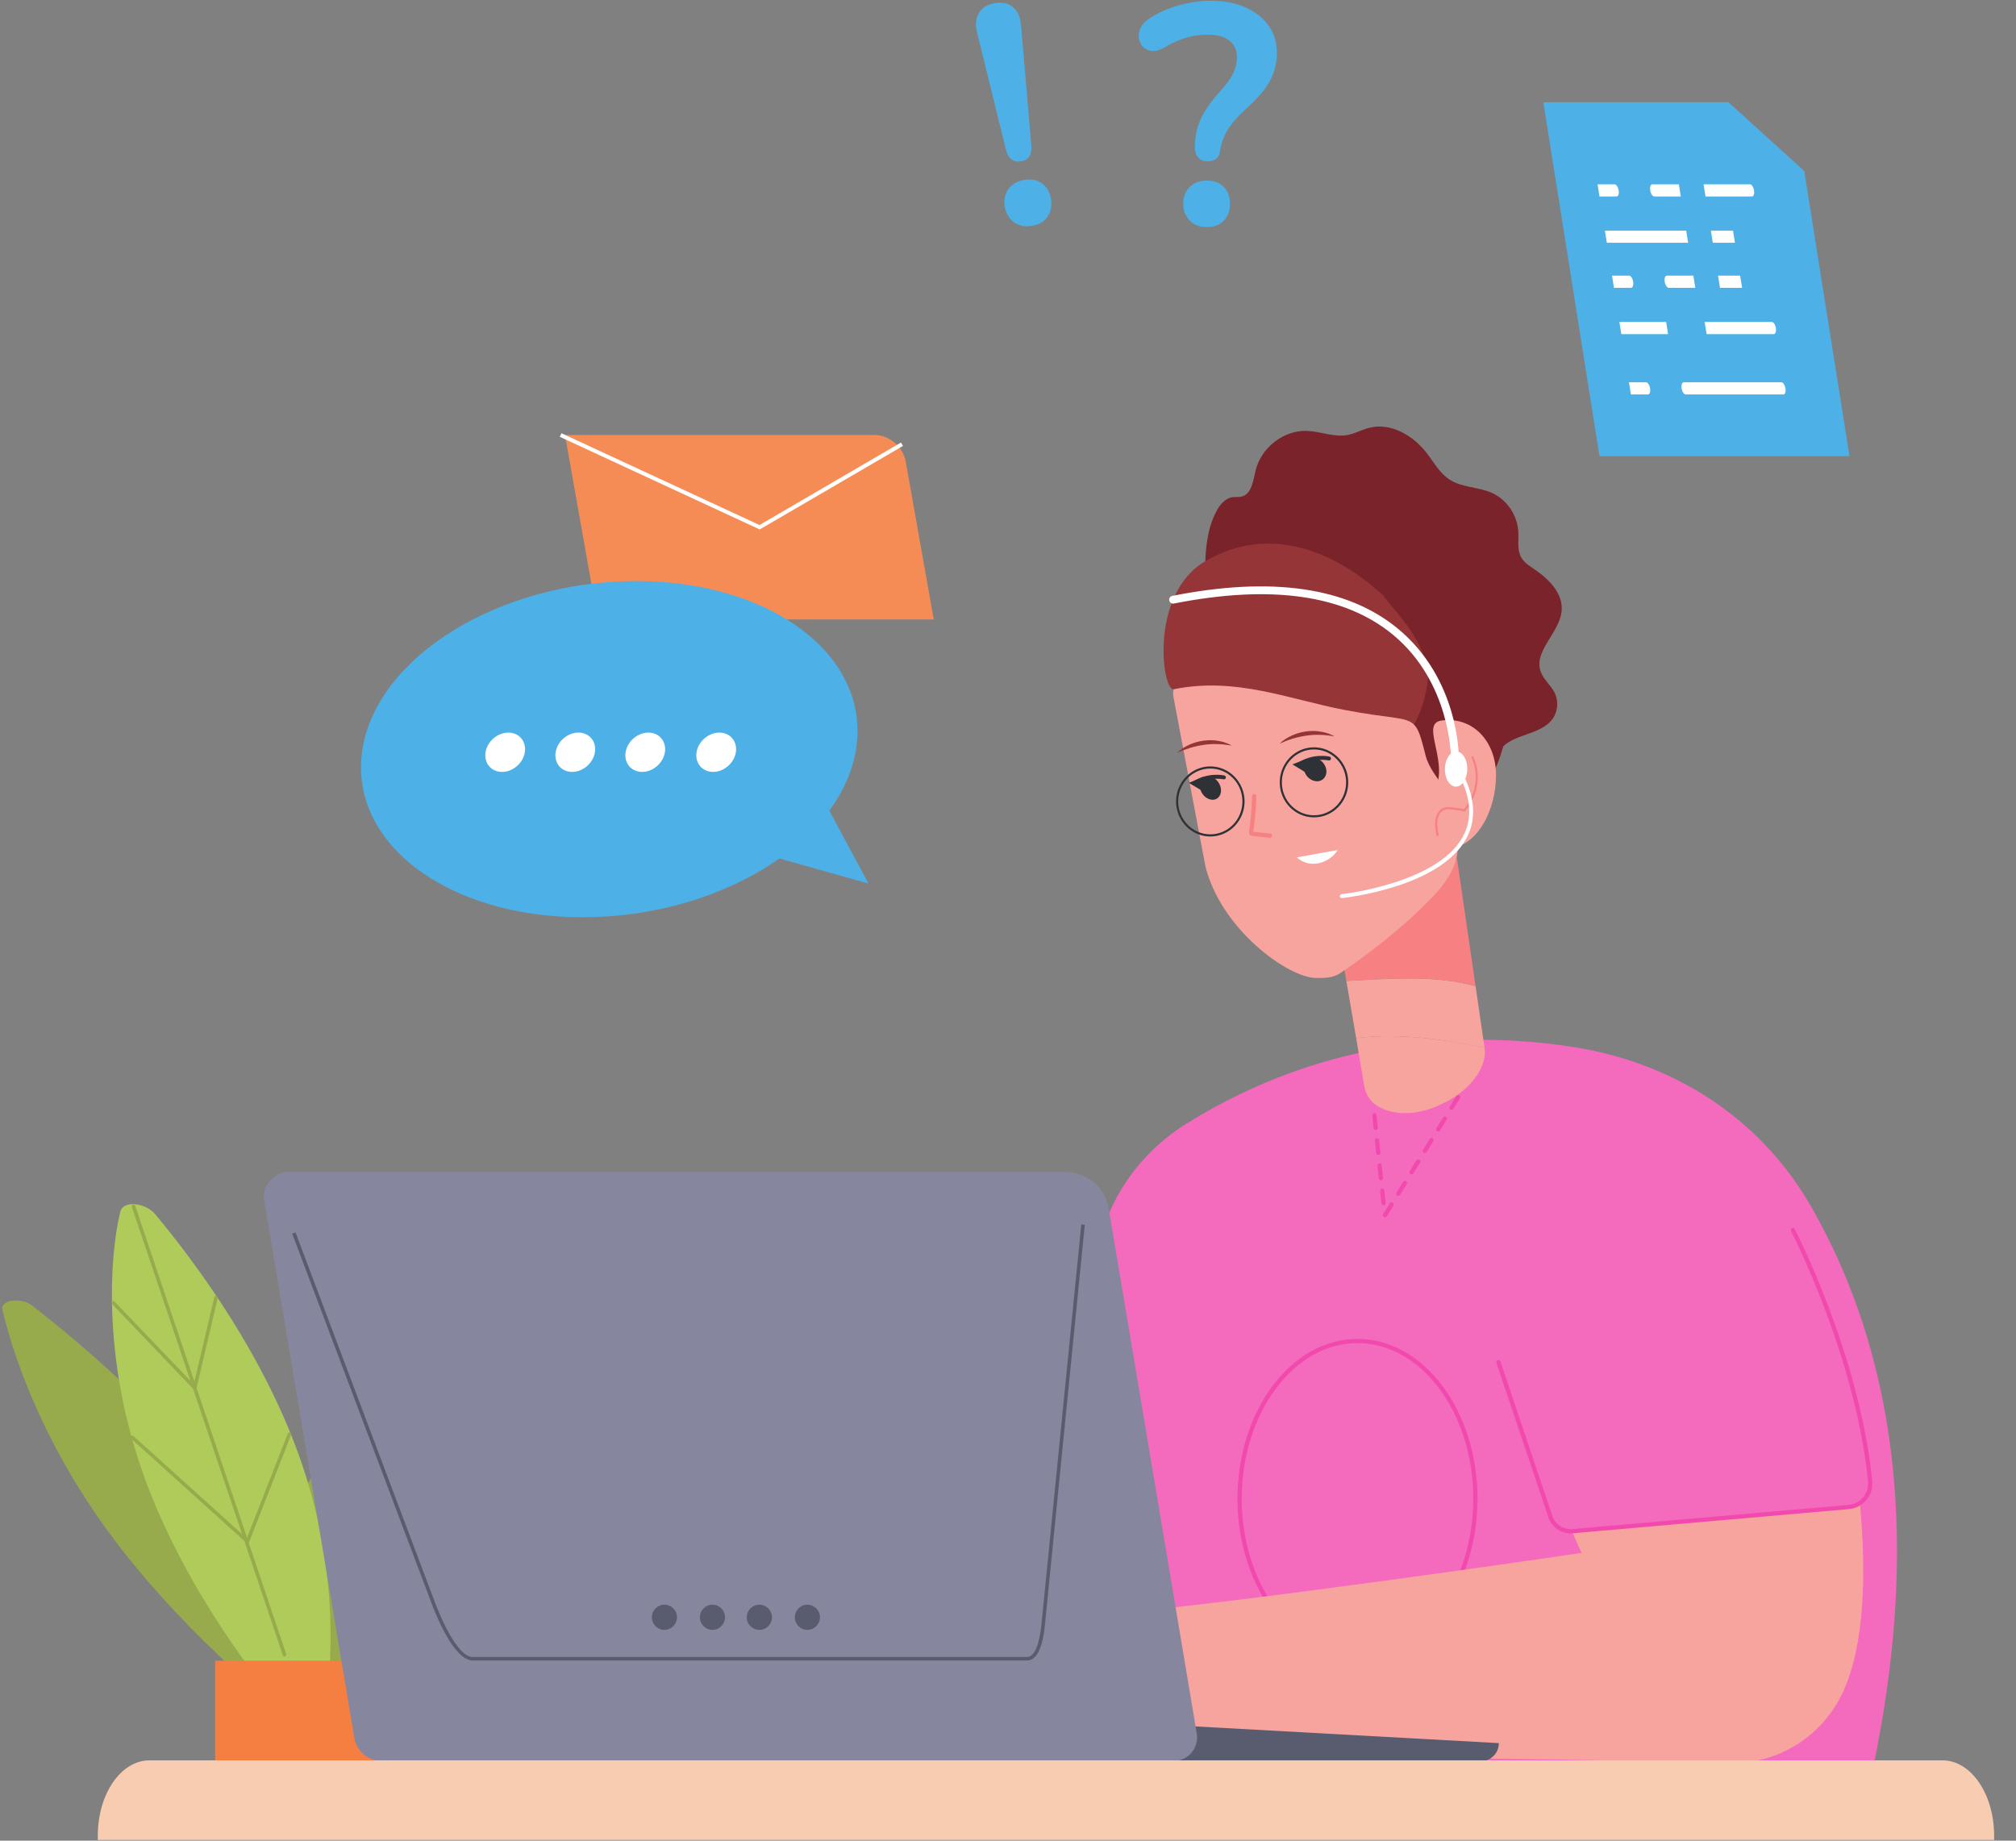 <svg xmlns="http://www.w3.org/2000/svg" xmlns:xlink="http://www.w3.org/1999/xlink" width="460" zoomAndPan="magnify" viewBox="0 0 345 315" height="420" preserveAspectRatio="xMidYMid meet" version="1.0"><rect x="0" y="0" width="345" height="315" fill="#808080" stroke="none"/><defs><clipPath id="a94a8ba8a8"><path d="M 16.738 301.23 L 341.25 301.23 L 341.25 314.875 L 16.738 314.875 Z M 16.738 301.23 " clip-rule="nonzero"/></clipPath></defs><path fill="#f68c55" d="M 107.109 106.012 L 159.793 106.012 L 154.988 78.938 C 154.551 76.457 152.184 74.445 149.707 74.445 L 96.691 74.445 L 101.434 101.191 C 101.906 103.855 104.445 106.012 107.109 106.012 " fill-opacity="1" fill-rule="nonzero"/><path fill="#ffffff" d="M 130.012 90.605 L 154.52 76.316 L 154.18 75.734 L 129.977 89.848 L 96.082 74.141 L 95.797 74.75 L 130.012 90.605 " fill-opacity="1" fill-rule="nonzero"/><path fill="#4db0e6" d="M 273.723 78.074 L 316.508 78.074 L 308.762 29.262 L 295.801 17.5 L 264.113 17.5 L 273.723 78.074 " fill-opacity="1" fill-rule="nonzero"/><path fill="#ffffff" d="M 278.766 65.422 L 281.695 65.422 C 281.98 65.422 282.289 65.891 282.383 66.465 C 282.473 67.039 282.312 67.504 282.023 67.504 L 279.098 67.504 L 278.766 65.422 " fill-opacity="1" fill-rule="nonzero"/><path fill="#ffffff" d="M 288.465 67.504 L 305.191 67.504 C 305.477 67.504 305.637 67.039 305.547 66.465 C 305.453 65.891 305.148 65.422 304.859 65.422 L 288.137 65.422 C 287.848 65.422 287.688 65.891 287.777 66.465 C 287.871 67.039 288.176 67.504 288.465 67.504 " fill-opacity="1" fill-rule="nonzero"/><path fill="#ffffff" d="M 275.871 47.172 L 278.797 47.172 C 279.086 47.172 279.395 47.637 279.484 48.211 C 279.574 48.785 279.418 49.254 279.129 49.254 L 276.199 49.254 L 275.871 47.172 " fill-opacity="1" fill-rule="nonzero"/><path fill="#ffffff" d="M 294.012 47.172 L 297.797 47.172 L 298.129 49.254 L 294.34 49.254 L 294.012 47.172 " fill-opacity="1" fill-rule="nonzero"/><path fill="#ffffff" d="M 285.238 47.172 L 289.789 47.172 L 290.117 49.254 L 285.566 49.254 C 285.281 49.254 284.973 48.785 284.883 48.211 C 284.793 47.637 284.949 47.172 285.238 47.172 " fill-opacity="1" fill-rule="nonzero"/><path fill="#ffffff" d="M 291.719 55.098 L 303.219 55.098 C 303.508 55.098 303.816 55.562 303.906 56.137 C 304 56.711 303.84 57.176 303.551 57.176 L 292.051 57.176 L 291.719 55.098 " fill-opacity="1" fill-rule="nonzero"/><path fill="#ffffff" d="M 277.129 55.098 L 285.129 55.098 L 285.461 57.176 L 277.457 57.176 L 277.129 55.098 " fill-opacity="1" fill-rule="nonzero"/><path fill="#ffffff" d="M 273.391 31.547 L 276.32 31.547 C 276.605 31.547 276.914 32.012 277.004 32.586 C 277.098 33.16 276.938 33.625 276.648 33.625 L 273.719 33.625 L 273.391 31.547 " fill-opacity="1" fill-rule="nonzero"/><path fill="#ffffff" d="M 291.531 31.547 L 299.484 31.547 C 299.773 31.547 300.078 32.012 300.172 32.586 C 300.262 33.16 300.102 33.625 299.812 33.625 L 291.863 33.625 L 291.531 31.547 " fill-opacity="1" fill-rule="nonzero"/><path fill="#ffffff" d="M 282.758 31.547 L 287.309 31.547 L 287.637 33.625 L 283.09 33.625 C 282.801 33.625 282.492 33.16 282.402 32.586 C 282.309 32.012 282.473 31.547 282.758 31.547 " fill-opacity="1" fill-rule="nonzero"/><path fill="#ffffff" d="M 292.789 39.473 L 296.578 39.473 L 296.906 41.551 L 293.117 41.551 L 292.789 39.473 " fill-opacity="1" fill-rule="nonzero"/><path fill="#ffffff" d="M 274.648 39.473 L 288.566 39.473 L 288.895 41.551 L 274.98 41.551 L 274.648 39.473 " fill-opacity="1" fill-rule="nonzero"/><path fill="#4db0e6" d="M 206.52 38.871 C 205.301 38.871 204.32 38.492 203.586 37.738 C 202.852 36.984 202.484 36.02 202.484 34.836 C 202.484 33.688 202.852 32.742 203.586 32.008 C 204.32 31.273 205.301 30.906 206.52 30.906 C 207.773 30.906 208.75 31.273 209.449 32.008 C 210.148 32.742 210.496 33.688 210.496 34.836 C 210.496 36.02 210.148 36.984 209.449 37.738 C 208.75 38.492 207.773 38.871 206.52 38.871 Z M 206.625 27.621 C 205.945 27.621 205.414 27.398 205.039 26.949 C 204.66 26.5 204.473 25.902 204.473 25.148 C 204.473 23.5 204.789 21.953 205.414 20.52 C 206.043 19.086 207.109 17.523 208.617 15.836 C 209.762 14.582 210.562 13.508 211.008 12.609 C 211.457 11.711 211.68 10.762 211.68 9.758 C 211.68 8.574 211.25 7.641 210.391 6.961 C 209.531 6.277 208.312 5.938 206.734 5.938 C 205.301 5.938 204 6.125 202.832 6.5 C 201.668 6.879 200.496 7.406 199.312 8.09 C 198.344 8.664 197.492 8.852 196.758 8.656 C 196.02 8.457 195.492 8.035 195.172 7.391 C 194.848 6.742 194.793 6.027 195.012 5.238 C 195.227 4.449 195.797 3.75 196.73 3.141 C 198.199 2.168 199.883 1.426 201.785 0.906 C 203.684 0.387 205.477 0.125 207.164 0.125 C 209.422 0.125 211.402 0.504 213.105 1.254 C 214.809 2.008 216.137 3.051 217.086 4.375 C 218.035 5.703 218.512 7.266 218.512 9.059 C 218.512 10.707 218.145 12.254 217.41 13.688 C 216.672 15.121 215.375 16.684 213.512 18.367 C 211.824 19.91 210.66 21.238 210.012 22.348 C 209.367 23.461 208.957 24.645 208.777 25.902 C 208.742 26.402 208.535 26.816 208.16 27.141 C 207.781 27.461 207.27 27.621 206.625 27.621 " fill-opacity="1" fill-rule="nonzero"/><path fill="#4db0e6" d="M 176.578 38.652 C 175.375 38.852 174.352 38.637 173.504 38.012 C 172.652 37.391 172.137 36.492 171.941 35.324 C 171.754 34.195 171.965 33.203 172.57 32.359 C 173.176 31.516 174.078 30.992 175.281 30.793 C 176.52 30.59 177.543 30.793 178.355 31.406 C 179.164 32.016 179.66 32.891 179.848 34.023 C 180.043 35.188 179.855 36.203 179.285 37.059 C 178.719 37.918 177.816 38.445 176.578 38.652 Z M 174.758 27.609 C 173.379 27.836 172.5 27.145 172.125 25.535 L 167.195 5.516 C 166.875 4.223 166.98 3.121 167.523 2.215 C 168.062 1.309 168.988 0.746 170.297 0.531 C 171.57 0.32 172.602 0.559 173.387 1.246 C 174.172 1.934 174.617 2.945 174.73 4.27 L 176.477 24.816 C 176.641 26.461 176.066 27.391 174.758 27.609 " fill-opacity="1" fill-rule="nonzero"/><path fill="#4db0e6" d="M 62.027 128.207 C 64.551 112.32 85.504 99.441 108.828 99.441 C 132.156 99.441 149.023 112.32 146.5 128.207 C 143.98 144.094 123.027 156.973 99.699 156.973 C 76.375 156.973 59.508 144.094 62.027 128.207 " fill-opacity="1" fill-rule="nonzero"/><path fill="#ffffff" d="M 119.203 128.734 C 119.5 126.875 121.242 125.371 123.102 125.371 C 124.957 125.371 126.223 126.875 125.93 128.734 C 125.633 130.594 123.891 132.098 122.031 132.098 C 120.176 132.098 118.91 130.594 119.203 128.734 " fill-opacity="1" fill-rule="nonzero"/><path fill="#ffffff" d="M 107.062 128.734 C 107.355 126.875 109.102 125.371 110.957 125.371 C 112.812 125.371 114.082 126.875 113.785 128.734 C 113.492 130.594 111.746 132.098 109.891 132.098 C 108.035 132.098 106.766 130.594 107.062 128.734 " fill-opacity="1" fill-rule="nonzero"/><path fill="#ffffff" d="M 95.086 128.734 C 95.379 126.875 97.125 125.371 98.98 125.371 C 100.836 125.371 102.102 126.875 101.809 128.734 C 101.512 130.594 99.77 132.098 97.914 132.098 C 96.055 132.098 94.789 130.594 95.086 128.734 " fill-opacity="1" fill-rule="nonzero"/><path fill="#ffffff" d="M 83.09 128.734 C 83.387 126.875 85.133 125.371 86.988 125.371 C 88.844 125.371 90.109 126.875 89.816 128.734 C 89.52 130.594 87.777 132.098 85.918 132.098 C 84.062 132.098 82.797 130.594 83.09 128.734 " fill-opacity="1" fill-rule="nonzero"/><path fill="#4db0e6" d="M 141.383 137.715 L 148.629 151.207 L 130.656 146.148 Z M 141.383 137.715 " fill-opacity="1" fill-rule="nonzero"/><path fill="#f46abc" d="M 189.996 207.68 L 161.605 264.18 L 121.453 273.504 C 118.543 274.121 115.469 280.172 115.352 283.145 L 118.336 294.406 C 118.465 297.984 121.398 300.824 124.98 300.824 L 192.719 300.84 L 221.184 259.535 L 189.996 207.68 " fill-opacity="1" fill-rule="nonzero"/><path fill="#f46abc" d="M 211.676 312.762 L 201.016 312.605 C 210.777 275.398 200.043 246.23 190.355 229.309 C 183.645 217.59 189.383 200.781 203.039 192.289 C 227.129 177.312 251.223 176.484 268.691 179.086 C 286.738 181.773 301.504 191.672 310.012 206.605 C 328.91 239.766 327.043 278.316 318.145 312.762 L 211.676 312.762 " fill-opacity="1" fill-rule="nonzero"/><path fill="#f46abc" d="M 212.137 256.477 C 212.137 271.383 221.172 283.469 232.312 283.469 C 243.453 283.469 252.484 271.383 252.484 256.477 C 252.484 241.57 243.453 229.488 232.312 229.488 C 221.172 229.488 212.137 241.57 212.137 256.477 " fill-opacity="1" fill-rule="nonzero"/><path fill="#f149ad" d="M 212.5 256.477 C 212.5 271.16 221.387 283.109 232.312 283.109 C 243.238 283.109 252.125 271.16 252.125 256.477 C 252.125 241.793 243.238 229.848 232.312 229.848 C 221.387 229.848 212.5 241.793 212.5 256.477 Z M 211.777 256.477 C 211.777 241.398 220.988 229.129 232.312 229.129 C 243.633 229.129 252.844 241.398 252.844 256.477 C 252.844 271.559 243.633 283.828 232.312 283.828 C 220.988 283.828 211.777 271.559 211.777 256.477 " fill-opacity="1" fill-rule="nonzero"/><path fill="#f8a49e" d="M 270.652 265.754 L 268.82 261.668 L 318.316 257.555 C 319.367 269.207 319.137 281.371 315.426 289.473 C 312 296.961 304.512 301.855 296.281 301.68 C 223.504 300.121 200.891 300.941 200.891 300.941 C 190.074 295.816 188.48 276.336 188.48 276.336 C 213.523 274.195 270.652 265.754 270.652 265.754 " fill-opacity="1" fill-rule="nonzero"/><path fill="#f46abc" d="M 306.812 210.488 C 306.812 210.488 317.844 231.66 320.035 253.445 C 320.266 255.707 318.613 257.719 316.352 257.898 L 269.125 262.035 C 267.359 262.191 265.738 261.07 265.258 259.363 L 256.43 233.121 L 306.812 210.488 " fill-opacity="1" fill-rule="nonzero"/><path fill="#f149ad" d="M 268.801 262.41 C 268.918 262.41 269.035 262.406 269.156 262.395 L 316.383 258.258 C 317.559 258.164 318.629 257.609 319.391 256.699 C 320.16 255.777 320.516 254.609 320.395 253.41 C 318.223 231.805 307.242 210.535 307.133 210.324 C 307.039 210.145 306.824 210.078 306.645 210.172 C 306.469 210.262 306.402 210.48 306.492 210.656 C 306.602 210.867 317.52 232.016 319.676 253.484 C 319.781 254.488 319.48 255.469 318.836 256.238 C 318.203 257 317.309 257.461 316.324 257.539 L 269.094 261.676 C 267.496 261.816 266.035 260.801 265.605 259.266 L 256.773 233.004 C 256.711 232.816 256.504 232.715 256.316 232.777 C 256.129 232.84 256.027 233.043 256.09 233.234 L 264.918 259.477 C 265.402 261.215 267.008 262.41 268.801 262.41 " fill-opacity="1" fill-rule="nonzero"/><path fill="#f149ad" d="M 248.207 189.898 C 248.039 189.793 247.984 189.57 248.09 189.402 L 249.23 187.566 C 249.336 187.395 249.555 187.344 249.727 187.449 C 249.895 187.555 249.945 187.777 249.84 187.945 L 248.703 189.781 C 248.633 189.891 248.52 189.949 248.398 189.949 C 248.332 189.949 248.266 189.934 248.207 189.898 Z M 235.062 193.051 L 234.84 190.902 C 234.82 190.703 234.965 190.527 235.16 190.508 C 235.367 190.484 235.539 190.629 235.555 190.828 L 235.781 192.977 C 235.801 193.176 235.656 193.352 235.461 193.371 C 235.449 193.375 235.434 193.375 235.422 193.375 C 235.238 193.375 235.082 193.238 235.062 193.051 Z M 245.93 193.57 C 245.762 193.465 245.711 193.242 245.812 193.074 L 246.953 191.238 C 247.059 191.07 247.277 191.016 247.449 191.121 C 247.617 191.227 247.668 191.449 247.566 191.617 L 246.426 193.453 C 246.359 193.562 246.238 193.625 246.117 193.625 C 246.055 193.625 245.988 193.605 245.93 193.57 Z M 243.652 197.242 C 243.484 197.137 243.434 196.914 243.535 196.746 L 244.676 194.91 C 244.781 194.742 245 194.691 245.172 194.793 C 245.34 194.898 245.391 195.121 245.285 195.289 L 244.148 197.125 C 244.078 197.238 243.961 197.297 243.844 197.297 C 243.777 197.297 243.711 197.277 243.652 197.242 Z M 235.512 197.352 L 235.289 195.203 C 235.266 195.004 235.41 194.824 235.609 194.809 C 235.809 194.781 235.984 194.93 236.004 195.125 L 236.227 197.277 C 236.25 197.473 236.102 197.652 235.906 197.672 C 235.895 197.672 235.883 197.676 235.867 197.676 C 235.688 197.676 235.531 197.535 235.512 197.352 Z M 241.375 200.914 C 241.207 200.812 241.156 200.59 241.258 200.418 L 242.398 198.582 C 242.504 198.414 242.723 198.363 242.895 198.465 C 243.062 198.57 243.113 198.793 243.008 198.965 L 241.871 200.801 C 241.801 200.91 241.688 200.969 241.566 200.969 C 241.5 200.969 241.434 200.953 241.375 200.914 Z M 235.957 201.652 L 235.734 199.5 C 235.715 199.301 235.859 199.125 236.055 199.105 C 236.258 199.082 236.43 199.227 236.449 199.426 L 236.676 201.574 C 236.695 201.773 236.551 201.953 236.352 201.973 C 236.34 201.973 236.328 201.973 236.316 201.973 C 236.133 201.973 235.977 201.836 235.957 201.652 Z M 239.098 204.59 C 238.93 204.484 238.875 204.262 238.98 204.094 L 240.121 202.258 C 240.227 202.086 240.449 202.035 240.617 202.141 C 240.785 202.242 240.836 202.469 240.734 202.637 L 239.594 204.473 C 239.527 204.582 239.41 204.641 239.289 204.641 C 239.223 204.641 239.156 204.625 239.098 204.59 Z M 236.402 205.949 L 236.18 203.801 C 236.16 203.602 236.305 203.426 236.5 203.402 C 236.703 203.379 236.879 203.527 236.898 203.727 L 237.121 205.875 C 237.141 206.07 236.996 206.25 236.801 206.27 C 236.789 206.273 236.773 206.273 236.762 206.273 C 236.578 206.273 236.426 206.133 236.402 205.949 Z M 236.82 208.262 C 236.652 208.156 236.598 207.934 236.703 207.766 L 237.844 205.93 C 237.949 205.762 238.172 205.707 238.34 205.812 C 238.508 205.918 238.559 206.141 238.457 206.309 L 237.316 208.145 C 237.25 208.254 237.129 208.316 237.008 208.316 C 236.945 208.316 236.879 208.297 236.82 208.262 " fill-opacity="1" fill-rule="nonzero"/><path fill="#7a232b" d="M 256.367 129.082 C 257.781 125.48 263.477 126.141 265.711 123.004 C 266.59 121.766 266.746 120.02 266.09 118.637 C 265.453 117.289 264.145 116.328 263.656 114.914 C 262.414 111.332 266.973 108.262 267.25 104.473 C 267.473 101.484 265 99.047 262.555 97.398 C 261.707 96.832 260.801 96.258 260.309 95.355 C 259.598 94.062 259.91 92.469 259.828 90.988 C 259.672 88.176 257.883 85.523 255.367 84.371 C 253.023 83.301 250.207 83.473 248.043 82.059 C 246.348 80.949 245.34 79.055 244.086 77.445 C 241.766 74.477 237.992 72.305 234.379 73.195 C 233.07 73.52 231.867 74.219 230.543 74.453 C 228.266 74.852 225.984 73.828 223.676 73.738 C 219.715 73.586 215.848 76.559 214.883 80.492 C 214.453 82.246 214.195 84.559 212.477 84.98 C 211.961 85.109 211.418 85.008 210.891 85.086 C 209.633 85.273 208.727 86.41 208.129 87.559 C 205.016 93.539 207.043 100.965 205.488 107.555 C 204.887 110.086 203.793 112.902 205.121 115.125 C 205.934 116.484 207.469 117.199 208.961 117.648 C 212.879 118.836 217.168 118.703 221.012 117.277 C 224.137 116.117 226.977 114.129 230.234 113.43 C 233.492 112.727 237.551 113.883 238.609 117.113 C 238.988 118.254 238.934 119.504 239.242 120.672 C 239.551 121.836 240.426 123.012 241.605 123.004 C 242.184 122.996 242.719 122.707 243.211 122.402 C 244.754 121.453 246.172 120.293 247.414 118.961 C 248.465 117.836 249.418 116.574 250.715 115.762 C 252.016 114.953 253.812 114.715 254.992 115.699 C 256.16 116.676 256.309 118.457 256.047 119.98 C 255.785 121.5 255.211 122.988 255.277 124.531 C 255.309 125.16 255.473 125.832 255.945 126.23 C 256.422 126.633 257.27 126.582 257.535 126.016 L 256.367 129.082 " fill-opacity="1" fill-rule="nonzero"/><path fill="#7a232b" d="M 246.586 141.223 L 254.219 133.367 C 257.637 129.723 258.828 122.383 258.348 117.359 C 257.285 106.23 249.324 98.422 239.586 93.352 C 236.895 91.953 234.078 90.883 231.18 90.078 C 249.336 103.09 241.027 106.836 245.219 118.227 C 245.445 119.555 240.934 124.48 240.09 127.375 C 239.805 133.938 242.004 139.66 245.789 144.125 C 246.473 143.285 246.867 142.246 246.586 141.223 " fill-opacity="1" fill-rule="nonzero"/><path fill="#f8a49e" d="M 251.848 185.207 C 250.57 186.664 249.004 187.785 247.289 188.664 C 245.43 189.617 243.383 190.309 241.289 190.461 C 239.289 190.605 237.164 190.266 235.488 189.113 C 235.48 189.105 235.473 189.105 235.469 189.098 C 234.371 188.34 233.676 187.125 233.453 185.809 L 232.082 177.66 C 239.41 176.754 246.902 177.844 254.047 179.273 C 254.086 179.543 254.109 179.812 254.121 180.082 C 254.07 181.988 253.094 183.785 251.848 185.207 " fill-opacity="1" fill-rule="nonzero"/><path fill="#f8a49e" d="M 252.516 168.758 C 245.391 166.816 238.012 167.48 230.402 167.867 L 232.082 177.656 C 239.41 176.754 246.902 177.844 254.047 179.273 L 253.309 174.207 L 252.516 168.758 " fill-opacity="1" fill-rule="nonzero"/><path fill="#f68082" d="M 229.512 162.68 L 230.402 167.867 C 238.012 167.48 245.391 166.816 252.516 168.758 L 249.328 146.871 C 245.301 154.785 237.824 160.207 229.512 162.68 " fill-opacity="1" fill-rule="nonzero"/><path fill="#f8a49e" d="M 202.199 116.465 C 204.109 115.941 207.051 115.688 207.973 115.594 C 212.656 115.297 216.898 111.289 225.105 111.348 C 231.852 111.395 239.258 114.691 241.484 116.188 C 245.895 119.148 248.91 142.875 249.238 143.988 C 249.238 143.988 250.723 147.594 245.453 153.18 C 239.621 159.355 232.562 164.383 229.32 166.555 C 228.094 167.375 226.645 167.379 225.184 167.359 C 220.43 167.301 209.027 159.09 206.309 148.355 C 206.293 148.281 206.277 148.207 206.262 148.133 L 200.801 119.188 C 200.566 117.945 201.172 116.746 202.199 116.465 " fill-opacity="1" fill-rule="nonzero"/><path fill="#f68082" d="M 217.332 143.359 C 217.52 143.359 217.676 143.215 217.691 143.023 C 217.703 142.824 217.551 142.652 217.355 142.641 C 216.77 142.602 216.363 142.547 215.961 142.5 C 215.547 142.445 215.133 142.395 214.527 142.355 C 214.512 142.355 214.492 142.352 214.477 142.352 C 214.484 142.188 214.523 141.906 214.562 141.613 C 214.699 140.633 214.926 139 214.996 136.23 C 215 136.035 214.844 135.867 214.645 135.863 C 214.469 135.875 214.281 136.012 214.277 136.215 C 214.207 138.941 213.984 140.551 213.852 141.516 C 213.723 142.445 213.672 142.828 214.062 142.996 C 214.211 143.055 214.359 143.066 214.48 143.074 C 215.066 143.113 215.469 143.164 215.871 143.215 C 216.289 143.266 216.703 143.316 217.309 143.359 C 217.316 143.359 217.324 143.359 217.332 143.359 " fill-opacity="1" fill-rule="nonzero"/><path fill="#ffffff" d="M 221.926 146.727 C 222.719 147.469 223.824 147.859 224.887 147.82 C 226.09 147.777 227.258 147.238 228.156 146.414 C 228.449 146.141 228.715 145.824 228.902 145.469 L 221.926 146.727 " fill-opacity="1" fill-rule="nonzero"/><path fill="#963537" d="M 228.391 126.012 C 227.66 125.625 226.863 125.32 226.027 125.207 C 225.195 125.051 224.336 125.062 223.5 125.172 C 222.66 125.293 221.84 125.52 221.074 125.871 C 220.309 126.215 219.582 126.664 218.992 127.25 C 220.504 126.582 222.027 126.094 223.598 125.887 C 224.383 125.77 225.172 125.727 225.969 125.762 C 226.773 125.77 227.562 125.906 228.391 126.012 " fill-opacity="1" fill-rule="nonzero"/><path fill="#963537" d="M 210.828 127.59 C 210.098 127.207 209.301 126.902 208.461 126.785 C 207.633 126.633 206.773 126.641 205.938 126.754 C 205.098 126.875 204.273 127.098 203.512 127.453 C 202.746 127.793 202.02 128.242 201.43 128.832 C 202.941 128.164 204.461 127.676 206.035 127.465 C 206.816 127.348 207.609 127.309 208.406 127.344 C 209.207 127.352 210 127.488 210.828 127.59 " fill-opacity="1" fill-rule="nonzero"/><path fill="#2e3135" d="M 205.363 134.062 C 205.484 133.449 205.891 132.984 206.496 132.875 C 207.438 132.707 208.484 133.457 208.84 134.555 C 209.191 135.648 208.719 136.676 207.777 136.844 C 206.84 137.012 205.789 136.262 205.438 135.168 C 205.422 135.113 205.266 134.578 205.363 134.062 " fill-opacity="1" fill-rule="nonzero"/><path fill="#2e3135" d="M 223.168 130.91 C 223.312 130.297 223.762 129.82 224.414 129.703 C 225.426 129.52 226.531 130.262 226.887 131.359 C 227.238 132.453 226.703 133.488 225.691 133.672 C 224.68 133.855 223.574 133.113 223.223 132.016 C 223.203 131.965 223.199 131.91 223.188 131.855 C 223.129 131.5 223.117 131.18 223.168 130.91 " fill-opacity="1" fill-rule="nonzero"/><path fill="#2e3135" d="M 222.371 131.16 C 222.41 131.152 222.453 131.137 222.492 131.109 C 224.797 129.578 227.344 130.129 227.371 130.133 C 227.543 130.172 227.723 130.059 227.762 129.879 C 227.801 129.695 227.691 129.516 227.512 129.477 C 227.398 129.449 224.68 128.855 222.133 130.543 C 221.98 130.645 221.934 130.855 222.035 131.012 C 222.109 131.125 222.242 131.18 222.371 131.16 " fill-opacity="1" fill-rule="nonzero"/><path fill="#2e3135" d="M 204.387 134.391 C 204.43 134.387 204.469 134.371 204.508 134.344 C 206.812 132.812 209.359 133.363 209.387 133.367 C 209.562 133.41 209.738 133.293 209.777 133.113 C 209.82 132.93 209.707 132.75 209.531 132.711 C 209.414 132.684 206.699 132.086 204.148 133.777 C 203.996 133.879 203.953 134.09 204.051 134.246 C 204.129 134.359 204.258 134.418 204.387 134.391 " fill-opacity="1" fill-rule="nonzero"/><path fill="#2e3135" d="M 221.18 130.812 L 223.336 132.129 L 223.656 129.84 Z M 221.18 130.812 " fill-opacity="1" fill-rule="nonzero"/><path fill="#2e3135" d="M 203.449 133.973 L 205.719 135.328 L 205.93 132.926 Z M 203.449 133.973 " fill-opacity="1" fill-rule="nonzero"/><path fill="#963537" d="M 236.59 101.73 C 236.184 101.719 222.223 86.852 206.34 95.996 C 196.625 101.59 198.852 118.367 200.875 117.953 C 211.438 115.793 220.512 119.645 230.062 121.488 C 237.758 122.973 240.48 122.617 241.902 123.93 C 241.918 123.902 241.934 123.879 241.949 123.855 C 249.043 113.398 238.637 104.973 236.59 101.73 " fill-opacity="1" fill-rule="nonzero"/><path fill="#7a232b" d="M 247.148 134.957 C 247.969 136.316 249.617 137.543 251.32 137.059 C 252.172 136.816 252.836 136.191 253.391 135.555 C 256.168 132.363 257.234 128.309 257.949 124.387 C 258.645 120.547 259.059 116.496 257.418 113 C 256.605 111.266 255.316 109.75 253.852 108.418 C 249.375 104.352 248.379 100.715 241.871 100.496 C 245.141 105.668 245.805 117.953 241.902 123.93 C 242.805 124.758 243.188 126.25 243.973 129.32 C 244.508 131.43 246.012 133.07 247.148 134.957 " fill-opacity="1" fill-rule="nonzero"/><path fill="#f8a49e" d="M 245.145 135.824 C 241.504 141.035 245.398 145.691 249.16 144.898 C 252.922 144.102 255.992 138.652 256.016 132.719 C 256.043 126.785 251.934 122.535 246.629 123.32 C 242.828 123.883 248.516 130.996 245.145 135.824 " fill-opacity="1" fill-rule="nonzero"/><path fill="#f68082" d="M 246.012 143.086 C 246.023 143.086 246.035 143.082 246.047 143.082 C 246.145 143.059 246.207 142.965 246.188 142.867 C 246.043 142.191 245.902 141.395 245.969 140.629 C 246.035 139.84 246.32 139.184 246.754 138.836 C 247.172 138.496 247.754 138.398 248.531 138.535 C 248.754 138.574 248.977 138.598 249.199 138.617 C 249.656 138.664 250.082 138.707 250.488 138.891 C 250.559 138.922 250.641 138.902 250.695 138.848 C 250.73 138.809 254.449 134.758 252.152 129.508 C 252.113 129.418 252.004 129.379 251.914 129.414 C 251.824 129.457 251.781 129.562 251.82 129.652 C 253.836 134.258 251.035 137.891 250.512 138.508 C 250.094 138.348 249.656 138.301 249.238 138.258 C 249.023 138.238 248.809 138.219 248.598 138.18 C 247.707 138.027 247.031 138.145 246.527 138.555 C 246.02 138.965 245.684 139.711 245.609 140.598 C 245.539 141.414 245.684 142.238 245.836 142.941 C 245.852 143.027 245.926 143.086 246.012 143.086 " fill-opacity="1" fill-rule="nonzero"/><path fill="#2e3135" d="M 219.363 133.887 C 219.363 136.992 221.832 139.52 224.867 139.52 C 227.898 139.52 230.363 136.992 230.363 133.887 C 230.363 130.781 227.898 128.254 224.867 128.254 C 221.832 128.254 219.363 130.781 219.363 133.887 Z M 219.004 133.887 C 219.004 130.582 221.633 127.891 224.867 127.891 C 228.098 127.891 230.727 130.582 230.727 133.887 C 230.727 137.191 228.098 139.879 224.867 139.879 C 221.633 139.879 219.004 137.191 219.004 133.887 " fill-opacity="1" fill-rule="nonzero"/><path fill="#2e3135" d="M 201.621 137.152 C 201.621 140.258 204.09 142.785 207.121 142.785 C 210.156 142.785 212.621 140.258 212.621 137.152 C 212.621 134.047 210.156 131.52 207.121 131.52 C 204.09 131.52 201.621 134.047 201.621 137.152 Z M 201.262 137.152 C 201.262 133.848 203.891 131.156 207.121 131.156 C 210.352 131.156 212.984 133.848 212.984 137.152 C 212.984 140.457 210.352 143.148 207.121 143.148 C 203.891 143.148 201.262 140.457 201.262 137.152 " fill-opacity="1" fill-rule="nonzero"/><path fill="#ffffff" d="M 251.062 131 C 251.262 132.625 250.582 134.219 249.547 134.555 C 248.508 134.895 247.5 133.848 247.301 132.223 C 247.102 130.594 247.781 129 248.816 128.664 C 249.855 128.324 250.859 129.371 251.062 131 " fill-opacity="1" fill-rule="nonzero"/><path fill="#ffffff" d="M 239.02 151.637 C 234.285 153.176 230.004 153.648 229.66 153.688 C 229.477 153.703 229.309 153.57 229.293 153.391 C 229.273 153.203 229.402 153.047 229.59 153.02 C 229.754 153.004 245.906 151.219 250.316 143.223 C 251.945 140.277 251.781 136.805 249.836 132.906 C 249.754 132.742 249.82 132.543 249.988 132.461 C 250.16 132.367 250.352 132.445 250.434 132.609 C 252.484 136.719 252.641 140.395 250.902 143.547 C 248.648 147.633 243.621 150.141 239.02 151.637 " fill-opacity="1" fill-rule="nonzero"/><path fill="#ffffff" d="M 248.973 130.344 C 248.969 130.344 248.969 130.344 248.969 130.344 C 248.598 130.344 248.305 130.039 248.305 129.672 C 248.305 129.543 248.27 116.801 238.387 108.629 C 230.117 101.789 217.5 99.996 200.883 103.285 C 200.492 103.352 200.168 103.117 200.094 102.758 C 200.023 102.398 200.258 102.043 200.621 101.973 C 217.668 98.594 230.66 100.492 239.25 107.609 C 249.621 116.195 249.645 129.133 249.641 129.68 C 249.637 130.047 249.34 130.344 248.973 130.344 " fill-opacity="1" fill-rule="nonzero"/><path fill="#97ab4c" d="M 18.496 262.059 C 30.102 277.957 45.578 291.008 54 297.535 C 55.895 299.004 59.477 298.5 59.074 296.82 C 57.285 289.359 52.594 274.789 40.988 258.895 C 29.383 242.996 13.906 229.945 5.484 223.418 C 3.59 221.949 0.004 222.453 0.41 224.133 C 2.195 231.594 6.891 246.164 18.496 262.059 " fill-opacity="1" fill-rule="nonzero"/><path fill="#97ab4c" d="M 61.297 291.359 L 40.223 289.246 C 40.527 286.102 41.023 282.859 41.781 279.57 C 45.328 264.141 53.582 251.832 58.324 245.719 C 59.391 244.34 62.824 245.07 63.191 246.75 C 64.812 254.207 66.898 268.711 63.352 284.137 C 62.777 286.633 62.082 289.043 61.297 291.359 " fill-opacity="1" fill-rule="nonzero"/><path fill="#afcc5b" d="M 24.008 250.789 C 30.285 269.426 42.391 285.621 49.246 293.824 C 50.789 295.668 55.207 295.668 55.508 293.824 C 56.84 285.621 58.035 269.426 51.758 250.789 C 45.48 232.148 33.371 215.949 26.52 207.75 C 24.977 205.906 21.094 205.262 20.574 207.422 C 18.676 215.285 17.73 232.148 24.008 250.789 " fill-opacity="1" fill-rule="nonzero"/><path fill="#97ab4c" d="M 48.688 283.461 C 48.719 283.461 48.754 283.457 48.785 283.445 C 48.945 283.391 49.031 283.219 48.977 283.062 L 23.141 206.348 C 23.086 206.191 22.914 206.105 22.754 206.156 C 22.594 206.211 22.508 206.383 22.562 206.543 L 48.398 283.254 C 48.441 283.383 48.562 283.461 48.688 283.461 " fill-opacity="1" fill-rule="nonzero"/><path fill="#97ab4c" d="M 33.328 237.82 C 33.355 237.82 33.383 237.82 33.406 237.812 C 33.516 237.781 33.598 237.695 33.625 237.59 L 37.262 222.121 C 37.301 221.957 37.199 221.793 37.035 221.758 C 36.871 221.719 36.711 221.82 36.672 221.98 L 33.16 236.902 L 19.613 222.742 C 19.496 222.621 19.305 222.617 19.184 222.73 C 19.059 222.848 19.055 223.039 19.172 223.16 L 33.109 237.727 C 33.168 237.789 33.246 237.82 33.328 237.82 " fill-opacity="1" fill-rule="nonzero"/><path fill="#97ab4c" d="M 42.352 264.082 C 42.375 264.082 42.398 264.078 42.422 264.074 C 42.52 264.051 42.602 263.98 42.637 263.891 L 49.82 245.543 C 49.883 245.387 49.805 245.211 49.648 245.152 C 49.492 245.09 49.316 245.168 49.254 245.324 L 42.23 263.258 L 22.836 245.75 C 22.711 245.637 22.52 245.645 22.406 245.77 C 22.293 245.895 22.301 246.082 22.426 246.199 L 42.148 264.004 C 42.203 264.055 42.277 264.082 42.352 264.082 " fill-opacity="1" fill-rule="nonzero"/><path fill="#f57e41" d="M 36.812 301.965 L 65.508 301.965 L 65.508 284.195 L 36.812 284.195 L 36.812 301.965 " fill-opacity="1" fill-rule="nonzero"/><path fill="#595c6e" d="M 256.5 298.305 L 159.785 292.98 L 160.082 301.418 L 253.391 301.418 C 255.109 301.418 256.5 300.023 256.5 298.305 " fill-opacity="1" fill-rule="nonzero"/><path fill="#86869e" d="M 65.344 301.367 C 63.012 301.367 61.02 299.68 60.633 297.379 L 45.168 205.172 C 44.793 202.949 46.98 200.539 49.367 200.539 L 181.895 200.539 C 185.992 200.539 189.102 203.039 189.738 206.848 L 204.805 296.668 C 205.219 299.129 203.324 301.367 200.832 301.367 L 65.344 301.367 " fill-opacity="1" fill-rule="nonzero"/><path fill="#595c6e" d="M 136.016 276.766 C 136.016 277.957 136.98 278.922 138.168 278.922 C 139.359 278.922 140.32 277.957 140.32 276.766 C 140.32 275.578 139.359 274.613 138.168 274.613 C 136.98 274.613 136.016 275.578 136.016 276.766 " fill-opacity="1" fill-rule="nonzero"/><path fill="#595c6e" d="M 127.793 276.766 C 127.793 277.957 128.758 278.922 129.949 278.922 C 131.137 278.922 132.102 277.957 132.102 276.766 C 132.102 275.578 131.137 274.613 129.949 274.613 C 128.758 274.613 127.793 275.578 127.793 276.766 " fill-opacity="1" fill-rule="nonzero"/><path fill="#595c6e" d="M 119.77 276.766 C 119.77 277.957 120.734 278.922 121.922 278.922 C 123.113 278.922 124.074 277.957 124.074 276.766 C 124.074 275.578 123.113 274.613 121.922 274.613 C 120.734 274.613 119.77 275.578 119.77 276.766 " fill-opacity="1" fill-rule="nonzero"/><path fill="#595c6e" d="M 111.551 276.766 C 111.551 277.957 112.512 278.922 113.703 278.922 C 114.891 278.922 115.855 277.957 115.855 276.766 C 115.855 275.578 114.891 274.613 113.703 274.613 C 112.512 274.613 111.551 275.578 111.551 276.766 " fill-opacity="1" fill-rule="nonzero"/><path fill="#595c6e" d="M 80.852 284.16 L 175.777 284.16 C 177.359 284.16 178.406 282.105 178.805 278.219 L 185.641 209.609 L 185.043 209.551 L 178.207 278.156 C 177.855 281.59 176.969 283.559 175.777 283.559 L 80.852 283.559 C 79.035 283.559 76.594 279.945 74.312 273.898 L 50.57 210.906 L 50.008 211.121 L 73.75 274.113 C 76.156 280.496 78.746 284.16 80.852 284.16 " fill-opacity="1" fill-rule="nonzero"/><g clip-path="url(#a94a8ba8a8)"><path fill="#f7ccb1" d="M 16.738 314.875 L 16.738 314.117 C 16.738 307.012 20.699 301.25 25.582 301.25 L 332.41 301.25 C 337.293 301.25 341.254 307.012 341.254 314.117 L 341.254 314.875 L 16.738 314.875 " fill-opacity="1" fill-rule="nonzero"/></g></svg>